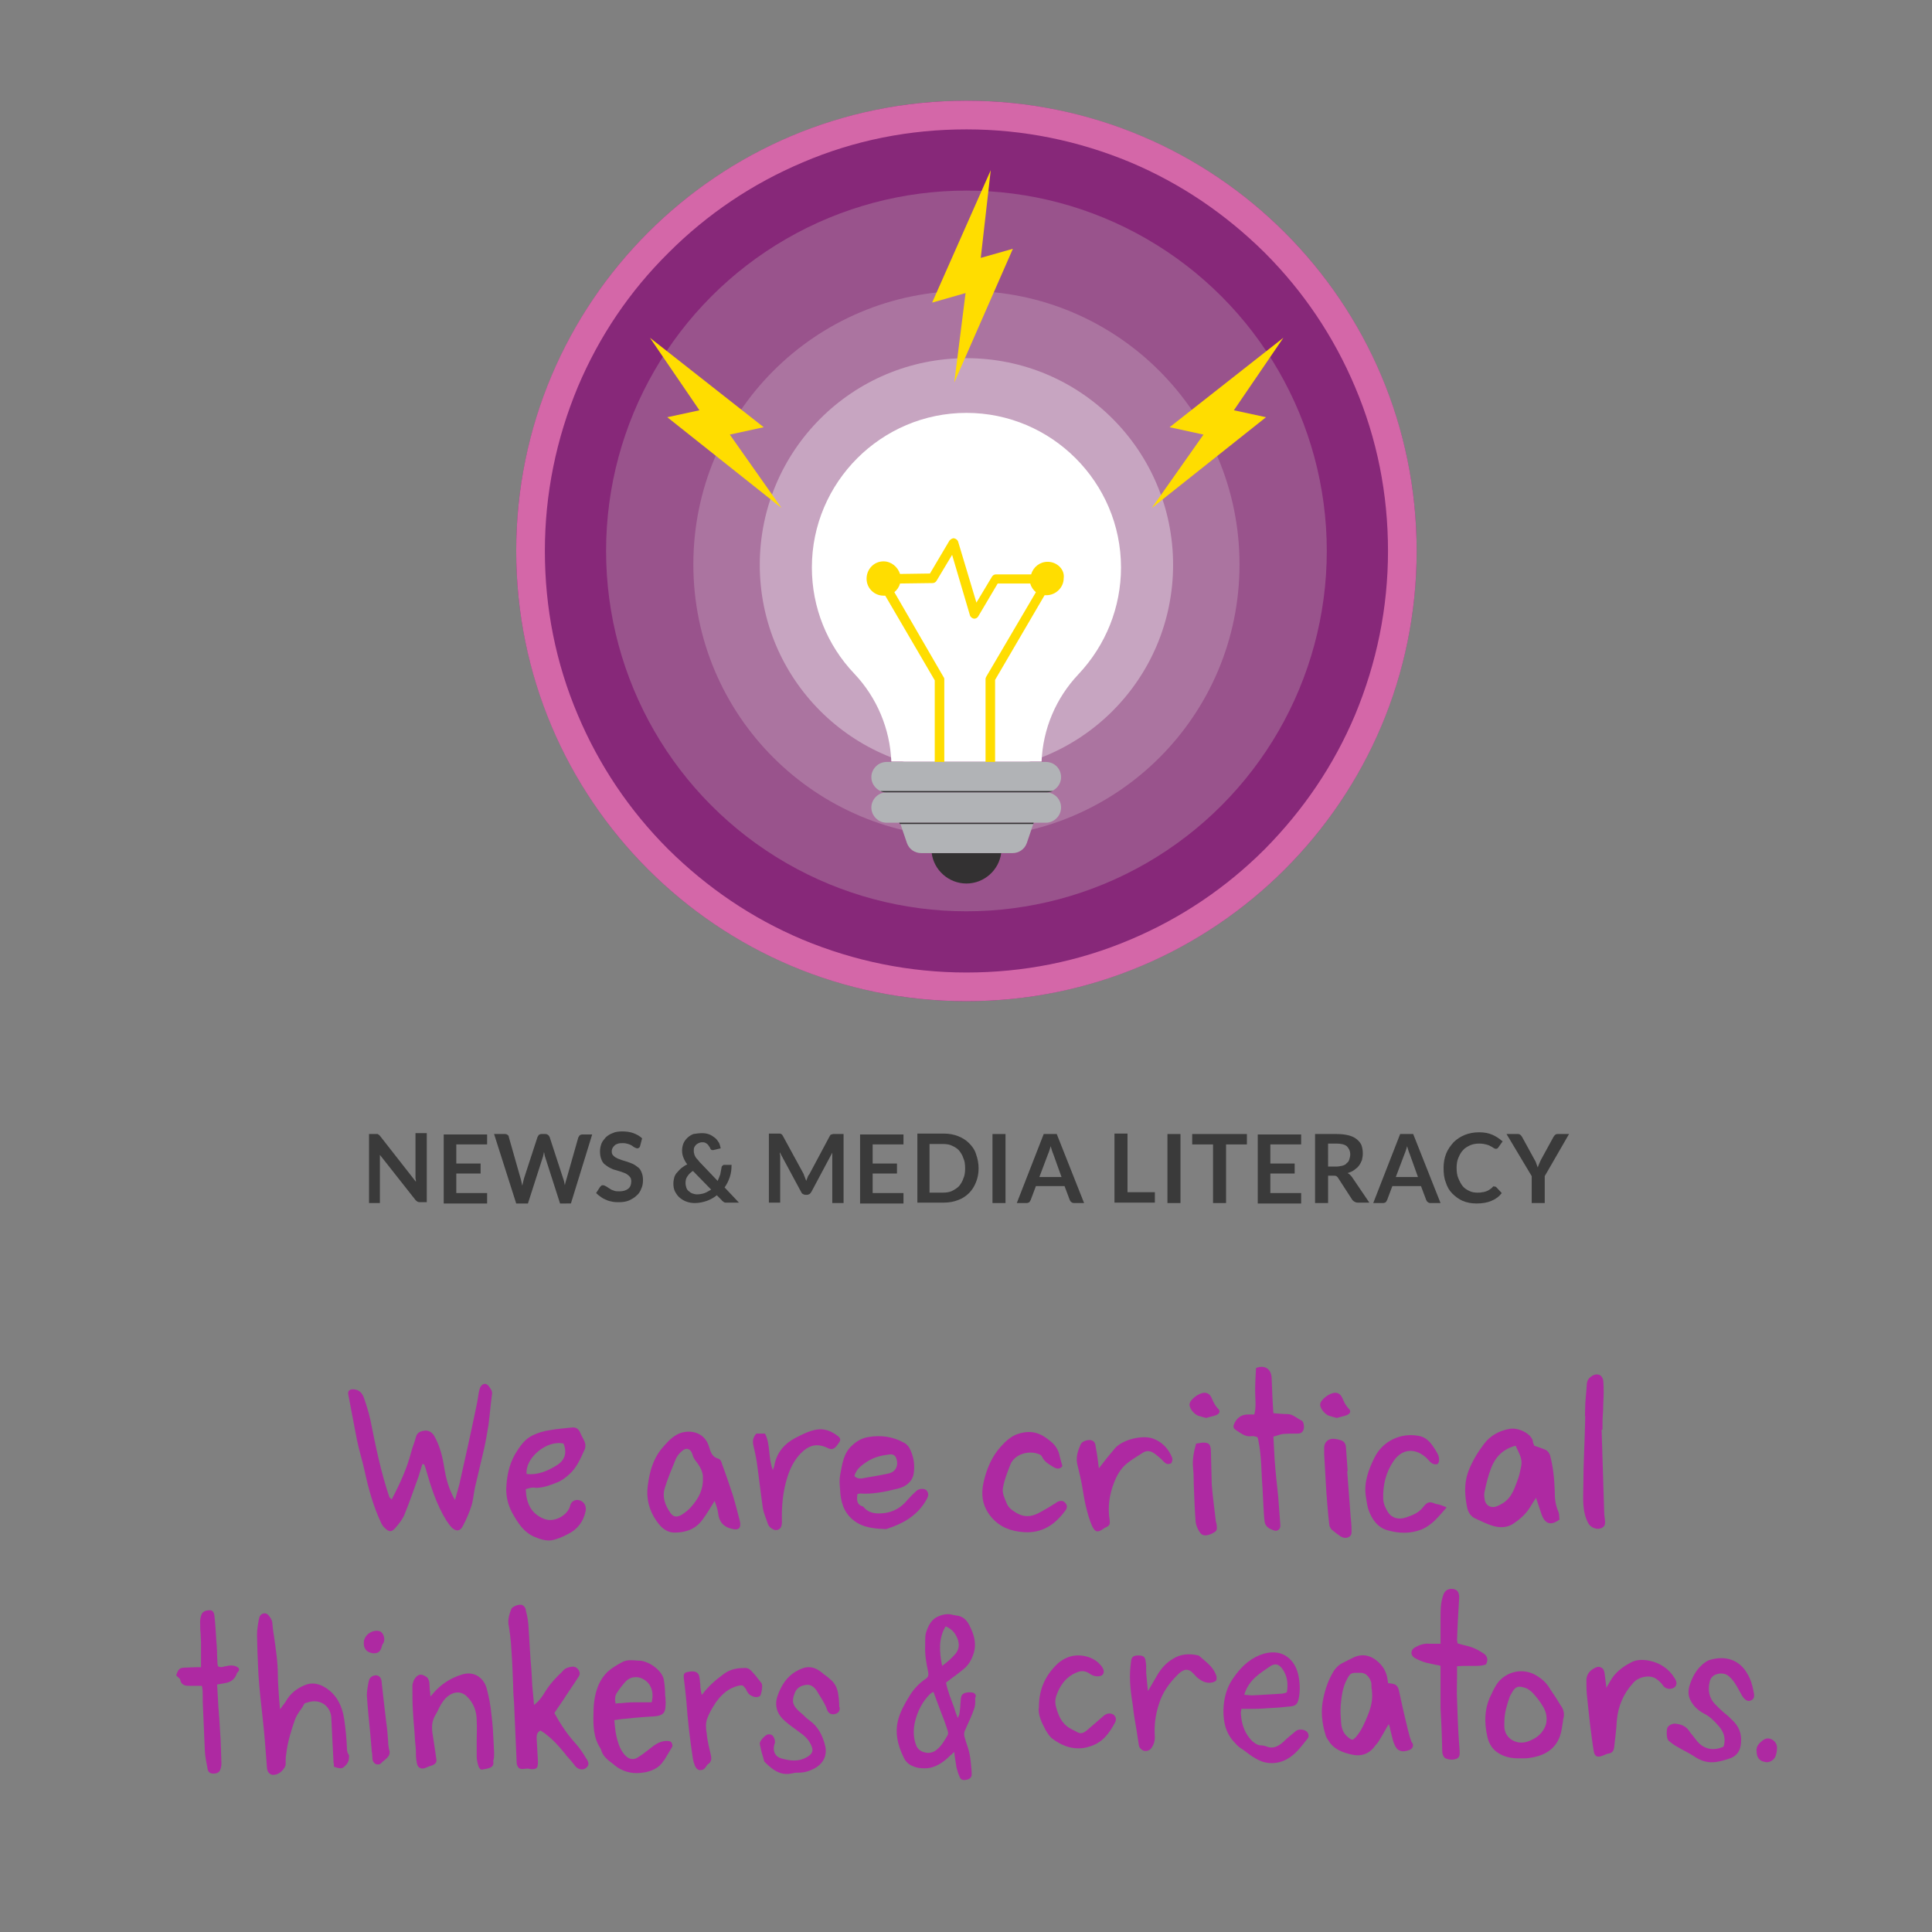 <?xml version="1.0" encoding="utf-8"?>
<!-- Generator: Adobe Illustrator 22.1.0, SVG Export Plug-In . SVG Version: 6.00 Build 0)  -->
<svg version="1.1" xmlns="http://www.w3.org/2000/svg" xmlns:xlink="http://www.w3.org/1999/xlink" x="0px" y="0px"
	 viewBox="0 0 445 445" style="enable-background:new 0 0 445 445;" xml:space="preserve">
<rect x="0" y="0" width="445" height="445" fill="#808080" stroke="none"/>
<style type="text/css">
	.st0{fill:#0094D4;}
	.st1{fill:#314680;}
	.st2{fill:none;}
	.st3{opacity:0.18;fill:#FFFFFF;}
	.st4{opacity:0.49;fill:#FFFFFF;}
	.st5{opacity:0.25;fill:#FFFFFF;}
	.st6{fill:#44AA00;}
	.st7{fill:#368F3C;}
	.st8{fill:#FFDD00;}
	.st9{fill:#FFFFFF;}
	.st10{fill:#333132;}
	.st11{fill:#DBDCDD;}
	.st12{fill:#8D9092;}
	.st13{fill:#00863D;}
	.st14{fill:#3A3A3A;}
	.st15{fill:#872879;}
	.st16{fill:#99538C;}
	.st17{fill:#AB74A0;}
	.st18{fill:#C7A5C1;}
	.st19{fill:#B1B3B6;}
	.st20{fill:#D467A8;}
	.st21{fill:#533393;}
	.st22{fill:#00B08E;}
	.st23{fill:#54B948;}
	.st24{fill:#00BBD8;}
	.st25{fill:#977BF6;}
	.st26{fill:#0076BB;}
	.st27{fill:#5BCBF5;}
	.st28{fill:#1F3B68;}
	.st29{fill:#72BD44;}
	.st30{fill:#00BDF1;}
	.st31{fill:#3B3A3C;}
	.st32{clip-path:url(#SVGID_2_);}
	.st33{fill:#8874B5;}
	.st34{clip-path:url(#SVGID_2_);fill:#B58751;}
	.st35{fill:#7853A2;}
	.st36{clip-path:url(#SVGID_2_);fill:#ED1C24;}
	.st37{clip-path:url(#SVGID_2_);fill:#FFFFFF;}
	.st38{clip-path:url(#SVGID_2_);fill:#231F20;}
	.st39{fill:#1C4D95;}
	.st40{fill:#258491;}
	.st41{fill:#0C6E8F;}
	.st42{fill:#074C6E;}
	.st43{fill:#39B26F;}
	.st44{fill:#4272B7;}
	.st45{fill:#44A948;}
	.st46{fill:#AE29A2;}
	.st47{fill:#683FF2;}
	.st48{fill:#00857D;}
	.st49{fill:#413FE0;}
	.st50{fill:#0177FF;}
	.st51{display:none;}
	.st52{display:inline;fill:#44AA00;}
	.st53{display:inline;fill:#00857D;}
	.st54{display:inline;fill:#413FE0;}
	.st55{display:inline;fill:#AE29A2;}
	.st56{display:inline;fill:#0177FF;}
	.st57{display:inline;fill:#683FF2;}
</style>
<g id="Layer_2">
	<g>
		<circle class="st15" cx="222.6" cy="126.9" r="103.7"/>
		<circle class="st16" cx="222.6" cy="126.9" r="83"/>
		<path class="st17" d="M159.7,130c0,34.8,28.2,62.9,62.9,62.9c34.8,0,62.9-28.2,62.9-62.9S257.4,67,222.6,67
			C187.8,67,159.7,95.2,159.7,130L159.7,130z"/>
		<path class="st18" d="M175,130.1c0,26.3,21.3,47.6,47.6,47.6c26.3,0,47.6-21.3,47.6-47.6s-21.3-47.6-47.6-47.6
			C196.3,82.5,175,103.8,175,130.1L175,130.1z"/>
		<g>
			<path class="st9" d="M239.9,175.5c0.3-7.6,3.3-14.7,8.5-20.2c6.3-6.7,9.8-15.4,9.8-24.6c0-19.6-16-35.6-35.6-35.6
				c-19.6,0-35.6,16-35.6,35.6c0,9.2,3.5,17.9,9.8,24.5c5.2,5.5,8.2,12.7,8.5,20.2H239.9z"/>
			<path class="st10" d="M230.6,196.5c-0.5,3.9-3.9,7-8,7s-7.5-3.1-8-7H230.6z"/>
			<path class="st8" d="M241.3,129.4c-1.8,0-3.3,1.2-3.8,2.9h-8.1c-0.4,0-0.7,0.2-0.9,0.5l-3.6,6l-4.2-14c-0.1-0.4-0.5-0.7-0.9-0.8
				c-0.4-0.1-0.8,0.2-1.1,0.5l-4.5,7.6l-6.9,0.1c-0.5-1.6-2-2.9-3.8-2.9c-2.2,0-3.9,1.8-3.9,4c0,2.2,1.8,3.9,3.9,3.9
				c0.1,0,0.3,0,0.4,0l11.4,19.5v19.4c0,0.6,0.5,1.1,1.1,1.1c0.6,0,1.1-0.5,1.1-1.1v-19.7c0-0.2-0.1-0.4-0.2-0.5L206,136.4
				c0.6-0.5,1.1-1.2,1.3-2l7.5-0.1c0.4,0,0.7-0.2,0.9-0.5l3.6-6l4.1,13.9c0.1,0.4,0.5,0.7,0.9,0.8c0,0,0.1,0,0.1,0
				c0.4,0,0.7-0.2,0.9-0.5l4.5-7.6h7.5c0.2,0.8,0.7,1.5,1.3,2l-11.4,19.4c-0.1,0.2-0.2,0.4-0.2,0.5v19.7c0,0.6,0.5,1.1,1.1,1.1
				c0.6,0,1.1-0.5,1.1-1.1v-19.4l11.4-19.5c0.1,0,0.3,0,0.4,0c2.2,0,4-1.8,4-3.9C245.3,131.2,243.5,129.4,241.3,129.4z"/>
			<path class="st19" d="M238.1,189.5l-1.6,4.7c-0.5,1.4-1.8,2.3-3.3,2.3h-21c-1.5,0-2.8-0.9-3.3-2.3l-1.6-4.7H238.1z"/>
			<path class="st19" d="M244.4,186c0,1.9-1.6,3.5-3.5,3.5h-36.7c-1.9,0-3.5-1.6-3.5-3.5c0-1.9,1.6-3.5,3.5-3.5h36.7
				C242.9,182.5,244.4,184.1,244.4,186z"/>
			<path class="st19" d="M244.4,179c0,1.9-1.6,3.5-3.5,3.5h-36.7c-1.9,0-3.5-1.6-3.5-3.5c0-1.9,1.6-3.5,3.5-3.5h36.7
				C242.9,175.5,244.4,177.1,244.4,179z"/>
			<g>
				<g>
					<polygon class="st8" points="269.4,98.4 295.6,77.8 284.2,94.5 291.6,96.1 265.3,117 277.2,100.1 					"/>
					<polygon class="st8" points="175.9,98.4 149.7,77.8 161.1,94.5 153.7,96.1 180,117 168.1,100.1 					"/>
				</g>
				<polygon class="st8" points="214.7,69.7 228.2,39.2 225.9,59.4 233.3,57.3 219.8,88.1 222.4,67.5 				"/>
			</g>
		</g>
		<path class="st10" d="M242.5,182.2h-39.7c0.3,0.2,0.7,0.3,1.4,0.3l36.8,0C241.6,182.5,242,182.4,242.5,182.2z"/>
		<polygon class="st10" points="238,189.8 207.3,189.8 207.1,189.5 238.1,189.5 		"/>
		<path class="st20" d="M222.6,29.8c13.1,0,25.8,2.6,37.8,7.6c11.6,4.9,21.9,11.9,30.9,20.8c8.9,8.9,15.9,19.3,20.8,30.9
			c5.1,12,7.6,24.7,7.6,37.8s-2.6,25.8-7.6,37.8c-4.9,11.6-11.9,21.9-20.8,30.9c-8.9,8.9-19.3,15.9-30.9,20.8
			c-12,5.1-24.7,7.6-37.8,7.6c-13.1,0-25.8-2.6-37.8-7.6c-11.6-4.9-21.9-11.9-30.9-20.8c-8.9-8.9-15.9-19.3-20.8-30.9
			c-5.1-12-7.6-24.7-7.6-37.8s2.6-25.8,7.6-37.8C138,77.5,145,67.1,154,58.2c8.9-8.9,19.3-15.9,30.9-20.8
			C196.8,32.3,209.5,29.8,222.6,29.8 M222.6,23.2c-57.3,0-103.7,46.4-103.7,103.7s46.4,103.7,103.7,103.7s103.7-46.4,103.7-103.7
			S279.9,23.2,222.6,23.2L222.6,23.2z"/>
	</g>
	<g>
		<path class="st46" d="M224.5,390.1c-0.3-0.3-0.7-0.3-1.4-0.3c-1.3,0.1-1.7,0.5-1.8,1.6c-0.1,0.9-0.1,2.1-0.3,3.2
			c0,0.3-0.2,0.6-0.3,0.9c0,0.1,0,0.1-0.1,0.2c-0.3-0.8-0.6-1.5-0.8-2.3c-0.7-1.9-1.5-3.8-1.9-5.8c0,0,0,0,0,0
			c0.1-0.1,0.1-0.2,0.2-0.2c0.4-0.3,0.9-0.7,1.3-1c0.9-0.6,1.7-1.3,2.6-2c1.1-0.9,1.8-2.1,2.3-3.7c0.7-2.4-0.1-4.5-1-6.3
			c-0.7-1.4-1.7-2.2-3.1-2.3c-0.1,0-0.3-0.1-0.5-0.1l-0.1,0c-1.2-0.4-2.5-0.2-3.9,0.5c-1.4,0.8-2,2.3-2.4,3.5
			c-0.2,0.7-0.2,1.5-0.2,2.2c0,0.3,0,0.6,0,0.9c-0.1,2.1,0.3,4.2,0.7,6.1c0.1,0.7,0,1.1-0.6,1.5c-1.5,1-2.8,2.4-3.7,3.9
			c-1.1,1.8-2.2,3.7-2.7,5.8c-0.6,2.6-0.2,5.3,1.4,8.5c0.5,1,1.2,1.6,2.3,2c0.7,0.3,1.5,0.4,2.5,0.4c0,0,0,0,0,0
			c2.4,0,4.2-1.4,5.4-2.5c0.3-0.3,0.6-0.6,1-0.9l0.3-0.3l0.1,0c0,0.3,0.1,0.6,0.1,0.9c0.1,0.8,0.3,1.7,0.4,2.6
			c0.2,0.7,0.4,1.5,0.8,2.3c0.2,0.5,0.6,0.6,1,0.6c0.3,0,0.5-0.1,0.7-0.1c0.7-0.2,1.1-0.7,1-1.4l0-0.4c-0.1-1.2-0.2-2.5-0.4-3.7
			c-0.2-1.2-0.6-2.3-1-3.5l-0.1-0.4c-0.3-0.8-0.3-1.4,0-2l0.3-0.7c0.6-1.3,1.2-2.6,1.7-4c0.3-0.7,0.4-1.6,0.3-2.7
			C224.9,390.6,224.7,390.3,224.5,390.1z M218.3,399.6c-0.7,1.2-1.5,2.7-2.8,3.6c-0.7,0.5-1.7,0.7-2.6,0.4c-0.9-0.2-1.5-0.8-1.8-1.4
			c-0.7-1.7-0.8-3.5-0.4-5.4c0.6-2.7,1.8-4.9,3.5-6.6c0.2-0.1,0.3-0.3,0.6-0.4c0.1,0,0.1-0.1,0.2-0.1l1.6,4.3
			c0.6,1.5,1.2,3.1,1.7,4.7C218.4,399,218.4,399.4,218.3,399.6z M217.8,374.6c1.5,0.6,2.4,1.7,2.9,3.3c0.3,1.2,0.1,2.1-0.6,3
			c-0.8,0.9-1.7,1.8-3.1,2.8C216.3,380.2,216.2,377.3,217.8,374.6z"/>
		<path class="st46" d="M132.5,401.5c-1.9-2.1-3.4-4.4-4.8-6.9l0.1-0.2c0.2-0.3,0.4-0.6,0.6-0.9l1.1-1.6c1.2-1.9,2.5-3.7,3.7-5.6
			c0.3-0.4,0.5-0.9,0.1-1.6c-0.4-0.6-0.9-0.9-1.6-0.8c-0.8,0.1-1.5,0.3-2.1,1c-0.3,0.4-0.7,0.7-1,1c-1.2,1.2-2.2,2.4-3,3.7
			c-0.7,1.2-1.5,2.3-2.6,3.1c0-0.4-0.1-0.8-0.1-1.2c-0.1-1.1-0.2-2.1-0.3-3.2c-0.1-2-0.2-4-0.4-6c-0.2-2.7-0.3-5.4-0.5-8.1
			c-0.1-1.1-0.3-2.2-0.6-3.3l0-0.2c-0.1-0.4-0.4-0.8-0.8-1c-0.4-0.2-1.1,0-1.4,0.1c-0.5,0.2-1.1,0.5-1.2,1c-0.4,1-0.7,2.1-0.6,3.2
			c0.3,1.7,0.6,3.9,0.7,6.2c0.2,2.7,0.3,5.5,0.4,8.1c0,1.3,0.1,2.6,0.2,3.9c0.2,4.6,0.4,9.1,0.6,13.7c0,0.6,0.2,1,0.5,1.3
			c0.3,0.3,0.8,0.3,1.5,0.2c0.3,0,0.6-0.1,0.8,0c0.4,0.1,0.7,0.1,0.9,0.1c0.3,0,0.6-0.1,0.8-0.2c0.4-0.3,0.4-0.9,0.4-1.6
			c-0.1-2.1-0.2-3.8-0.3-5.4c0-0.7,0.1-1.3,0.9-1.7c0.1,0.1,0.2,0.1,0.3,0.2c0.3,0.2,0.7,0.4,1,0.7c1.7,1.3,3.1,2.9,4.4,4.5l0.2,0.3
			c0.3,0.3,0.5,0.6,0.8,0.9c0.4,0.5,0.9,1,1.3,1.6c0.7,0.8,1.8,1,2.5,0.4c0.9-0.7,0.5-1.5,0-2.2
			C134.3,403.8,133.5,402.6,132.5,401.5z"/>
		<path class="st46" d="M79.9,402.4c-0.1-2.1-0.3-4.2-0.6-6.3c-0.5-3.4-1.9-5.8-4.2-7.3c-1.7-1.1-3.3-1.3-4.8-0.7
			c-2,0.8-3.4,2-4.3,3.5c-0.3,0.6-0.8,1.1-1.2,1.7c-0.1,0.1-0.2,0.3-0.3,0.4c-0.1-0.7-0.1-1.5-0.2-2.2c-0.1-1.9-0.3-3.8-0.3-5.6
			c0-3.1-0.5-6.2-0.9-9.1c-0.2-1.1-0.3-2.1-0.4-3.2c-0.1-0.6-0.6-1.3-1-1.7c-0.3-0.3-0.8-0.4-1.2-0.2c-0.4,0.1-0.7,0.5-0.8,1
			l-0.1,0.4c-0.2,1.1-0.4,2.3-0.4,3.5c0,1.3,0.1,2.6,0.1,3.9c0,0.8,0.1,1.6,0.1,2.4c0.1,3.7,0.5,7.4,0.9,11c0.1,0.9,0.2,1.8,0.3,2.8
			c0.3,2.7,0.5,5.4,0.7,8c0.1,0.9,0.1,1.7,0.2,2.6c0.1,0.8,0.5,1.3,1.2,1.5c0.1,0,0.2,0,0.3,0c0.5,0,1.1-0.2,1.6-0.6
			c0.5-0.4,1.1-1.1,1.2-1.8c0-0.3,0-0.6,0-0.9c0-0.4,0-0.9,0.1-1.3c0.3-2.9,1.2-5.7,2-8c0.3-0.9,0.9-1.8,1.5-2.6
			c0.2-0.3,0.4-0.6,0.6-1c0.1-0.2,0.3-0.4,0.6-0.4c1.9-0.7,3.2-0.2,4,0.3c1,0.7,1.6,1.8,1.7,3c0.1,2,0.2,4.1,0.3,6.1l0.2,3.8
			c0,0.3,0,0.6,0.1,0.9l0,0.6l0.2,0.1c1.6,0.5,1.8,0.4,2.7-0.6c0.6-0.7,0.6-1.4,0.6-2.1C79.9,403.6,79.9,403,79.9,402.4z"/>
		<path class="st46" d="M153.5,401C153.5,401,153.5,401,153.5,401c-1.4,0-2.6,0.8-3.6,1.6l-0.5,0.4c-0.9,0.7-1.8,1.4-2.7,1.9
			c-1.3,0.7-2.3-0.1-2.9-0.8c-1.1-1.3-1.5-2.9-1.8-4.1c-0.2-0.9-0.3-1.7-0.4-2.7c0-0.3-0.1-0.7-0.1-1.1c0.5-0.1,0.9-0.1,1.3-0.2
			c1.1-0.1,2-0.2,3-0.3c0.8-0.1,1.5-0.1,2.3-0.2c1-0.1,2-0.1,2.9-0.2c1.7-0.2,2.3-0.8,2.3-2.6c0-0.1,0-0.2,0-0.3
			c0-0.1,0.1-0.3,0-0.5c0-0.5,0-0.9-0.1-1.4c0-1.2-0.1-2.4-0.3-3.6c-0.3-1.9-3.1-4.2-5.5-4.4l-0.4,0c-1.3-0.1-2.6-0.3-3.8,0.4
			c-1.1,0.6-2.3,1.3-3.3,2.2c-0.8,0.8-1.5,1.8-2,2.9c-0.8,1.9-1.2,4-1.2,6.5c-0.1,3,0,5.8,1.6,8.2c0,0.1,0.1,0.1,0.1,0.2
			c0.4,1.6,1.6,2.5,2.7,3.3c0.2,0.2,0.4,0.3,0.6,0.5c1.4,1.1,3.1,1.7,4.9,1.7c0.7,0,1.4-0.1,2.1-0.2c1.3-0.3,3.1-0.9,4.1-2.6
			l0.2-0.2c0.6-1,1.2-2,1.8-3c0.2-0.3,0-1-0.3-1.2C154.3,401,153.7,401,153.5,401z M142.1,389.9c0.5-0.8,1.2-1.7,2-2.6
			c0.8-0.8,1.6-1,2.3-1c0.1,0,0.2,0,0.3,0c1.1,0.1,2.1,0.7,2.8,1.6c0.8,1.2,1,2.5,0.6,4.2c-0.4,0-0.8,0-1.2,0c-1,0-2,0-3,0
			c-1,0-2,0.1-3,0.2c-0.4,0-0.8,0-1.1,0.1C141.6,391.6,141.6,390.6,142.1,389.9z"/>
		<path class="st46" d="M113.8,404.3c0-0.3,0-0.6,0-0.8c0-0.7-0.1-1.3-0.1-2c-0.1-2.1-0.2-4.3-0.5-6.5c-0.2-2.3-0.6-4.2-1.1-6.1
			c-0.4-1.4-1.2-2.4-2.3-3c-1-0.5-2.2-0.6-3.4-0.2c-2.6,0.8-4.8,2.2-6.6,4.3c-0.2,0.2-0.3,0.4-0.5,0.6l-0.1,0.1
			c0-0.1-0.1-0.2-0.1-0.3c0-0.3,0-0.7-0.1-1c0-0.6-0.1-1.2-0.1-1.8c0-0.2-0.2-1-0.6-1.3c-0.7-0.5-1.3-0.7-1.8-0.5
			c-0.5,0.2-1,0.7-1.3,1.5l0,0.1c-0.1,0.2-0.2,0.5-0.2,0.8l0,1.2c0,1.5,0,3,0.1,4.5c0.1,2.4,0.4,4.8,0.5,7.1
			c0.1,0.9,0.2,1.8,0.2,2.7l0,0.5c0,0.6,0.1,1.2,0.2,1.8c0.1,0.6,0.3,1,0.7,1.2s0.8,0.2,1.3,0c0.2-0.1,0.5-0.2,0.7-0.3
			c0.3-0.1,0.6-0.2,0.9-0.3c0.9-0.4,1-0.9,0.9-1.4c-0.2-1.4-0.4-2.9-0.7-4.8c-0.3-1.7-0.6-3.5,0.4-5.2c0.2-0.4,0.4-0.7,0.6-1.1
			c0.5-1.1,1.1-2.2,1.9-3c1.2-1.2,3.2-2,4.9-0.3c1.4,1.4,2.2,3.2,2.2,5.5c0.1,1.6,0,3.2,0,4.7c0,1.2,0,2.4,0,3.6
			c0,0.7,0.2,1.5,0.4,2.2c0.1,0.3,0.4,0.8,0.8,0.8c0,0,0,0,0,0c0.6-0.1,1.3-0.2,2-0.5c0.4-0.2,0.8-0.6,0.6-1.5
			C113.8,405,113.8,404.7,113.8,404.3z"/>
		<path class="st46" d="M193.3,392.9c0-0.1,0-0.2,0-0.3v0c-0.2-4.2-0.9-5-3.3-6.8c-0.1-0.1-0.2-0.1-0.3-0.2l-0.2-0.2
			c-2.4-2-4.1-1.6-6.2-0.4c-1.9,1.1-3.3,3-4.2,5.6c-0.8,2.3-0.1,4.3,1.8,5.9c1,0.9,2.1,1.6,3,2.3c1.3,0.9,2.2,1.7,2.8,2.9
			c0.8,1.5,0.5,2.3-1,3.1c-1.6,0.9-3.4,0.9-5.8,0.2c-1.3-0.4-1.9-1.5-1.6-3c0-0.1,0.1-0.2,0.1-0.3c0.1-0.2,0.1-0.3,0.1-0.5
			c0-0.5-0.2-1-0.5-1.4c-0.3-0.3-0.8-0.4-1.2-0.3c-0.6,0.2-1.9,1.5-1.8,2.2c0.2,1,0.4,1.9,0.7,2.8c0.1,0.4,0.2,0.7,0.3,1.1l0,0.1
			l0,0c1.4,1.4,3,2.9,5.2,2.9c0.5,0,1-0.1,1.6-0.2c0.3-0.1,0.7-0.1,1.1-0.1c1.3,0,2.5-0.3,3.9-1.1c1.9-1.1,2.7-2.9,2.3-4.9
			c-0.6-2.7-1.8-4.7-3.6-6c-0.6-0.4-1.1-0.9-1.6-1.4c-0.2-0.2-0.5-0.4-0.7-0.6c-1.6-1.4-1.9-2.4-1.2-4.2c0.4-1.2,1.3-1.8,2.5-2
			c1.1-0.2,1.9,0.3,2.6,1.3c0.2,0.3,0.4,0.7,0.6,1c0.7,1.1,1.4,2.2,1.8,3.4c0.3,0.8,0.9,1.2,1.8,1c0.8-0.2,1.2-0.7,1.1-1.6
			C193.3,393.3,193.3,393.1,193.3,392.9z"/>
		<path class="st46" d="M54.3,383.8c-0.8-0.3-1.6-0.2-2.3,0l-0.2,0c-0.6,0.2-1,0.3-1.6,0c0,0,0-0.1,0-0.1c0-0.1-0.1-0.3-0.1-0.4
			c0-0.7-0.1-1.4-0.1-2.1c0-1.2-0.1-2.5-0.2-3.7c-0.1-1.7-0.2-3.5-0.4-5.2l0-0.1c-0.1-0.9-0.5-1.4-1.2-1.3c-0.4,0-1.5,0.1-1.8,1
			c-0.2,0.5-0.3,1.1-0.3,1.7c0,0.8,0,1.7,0.1,2.5c0,0.7,0.1,1.5,0.1,2.2c0,1.3,0,2.7,0,4c0,0.5,0,1.1,0,1.7l-1,0
			c-0.9,0-1.7,0.1-2.6,0.1c-1.3,0-1.6,0.3-2.1,1.7l0,0.1l0.1,0.1c0.1,0.1,0.2,0.2,0.3,0.3c0.2,0.2,0.5,0.4,0.5,0.6
			c0.3,1.4,1.4,1.4,2.2,1.4l0.2,0c0.6,0,1.3,0,1.9,0l0.7,0c0.2,0.8,0.2,1.7,0.2,2.5c0,0.4,0,0.8,0,1.2c0.1,1.6,0.1,3.1,0.2,4.7
			c0.1,2.3,0.2,4.6,0.3,6.9c0.1,1.1,0.3,2.2,0.5,3.2l0.1,0.6c0.1,0.7,0.6,1.1,1.2,1.1c0.1,0,0.2,0,0.2,0c0.5,0,1.2-0.1,1.5-0.8
			c0.2-0.5,0.3-1,0.3-1.5c-0.1-2.3-0.1-4.7-0.3-7.3c-0.1-1.1-0.1-2.1-0.2-3.2c-0.1-0.8-0.1-1.7-0.2-2.5c-0.1-1.2-0.1-2.5-0.2-3.7
			l-0.1-1.5c0.2,0,0.4-0.1,0.6-0.1c0.6-0.1,1.1-0.2,1.6-0.3c1.2-0.3,2-1,2.4-2.3C55.4,384.6,55.1,384.1,54.3,383.8z"/>
		<path class="st46" d="M175.4,387.7c-0.9-1.2-1.7-2.2-2.5-3c-0.4-0.4-1-0.6-1.5-0.5c-1.4,0-3.1,0.2-4.6,1.3c-2.2,1.6-3.7,3-4.9,4.6
			c-0.1,0.1-0.2,0.2-0.3,0.3c0-0.1,0-0.1,0-0.2c-0.1-0.4-0.2-0.7-0.2-1.1c-0.1-0.4-0.1-0.8-0.1-1.2c-0.1-0.5-0.1-1.1-0.2-1.6
			c-0.2-1.2-1-1.4-2.1-1.3c-1.3,0.2-1.6,0.3-1.5,1.5c0.1,0.8,0.2,1.7,0.3,2.5c0.1,0.9,0.2,1.9,0.3,2.9c0.3,4.3,0.8,8.7,1.5,13.2
			c0.1,0.6,0.3,1.2,0.5,1.7c0.2,0.4,0.5,0.8,1,0.9c0.1,0,0.2,0,0.3,0c0.4,0,0.8-0.2,1-0.5c0.1-0.1,0.2-0.3,0.3-0.4
			c0.1-0.2,0.2-0.3,0.3-0.4c1-0.6,0.9-1.5,0.7-2.3c-0.3-1.2-0.7-2.9-0.9-4.5l0-0.2c-0.2-1.1-0.3-2.3,0-3.3c0.4-1.2,1.1-2.5,2.1-4
			c1.5-2.1,3.1-3.3,5.1-3.8c1-0.2,1.1-0.2,1.7,0.6c0.1,0.1,0.2,0.2,0.2,0.4c0.2,0.3,0.3,0.5,0.5,0.8c0.4,0.4,1,0.7,1.6,0.8
			c0.5,0,0.9-0.1,1.1-0.3C175.3,390.3,175.8,388.3,175.4,387.7z"/>
		<path class="st46" d="M89.4,401.1c-0.1-1.4-0.2-2.8-0.4-4.1c-0.2-2-0.5-4-0.7-6c-0.1-1.2-0.3-2.4-0.4-3.7
			c-0.1-0.8-0.5-1.3-1.1-1.4c-0.7-0.1-1.6,0.3-1.8,1.1l-0.1,0.4c-0.2,1-0.4,2.1-0.4,3.1c0.2,3,0.5,6,0.8,9c0.1,1.2,0.2,2.4,0.3,3.5
			c0,0.3,0,0.5,0.1,0.8c0,0.5,0.1,1,0.1,1.5c0.1,0.5,0.5,1,1,1.1c0.1,0,0.2,0,0.3,0c0.3,0,0.6-0.1,0.8-0.4c0.2-0.2,0.4-0.4,0.7-0.6
			c0.7-0.6,1.5-1.3,1-2.5C89.5,402.4,89.4,401.8,89.4,401.1z"/>
		<path class="st46" d="M86.2,380.8c1,0,1.5-0.5,1.8-1.8c0-0.1,0.1-0.2,0.2-0.4c0.1-0.1,0.2-0.3,0.2-0.4c0.2-0.5,0.1-1.1-0.1-1.6
			c-0.2-0.5-0.6-0.8-0.9-0.9c-0.8-0.2-1.7,0-2.4,0.5c-0.7,0.5-1.2,1.3-1.2,2.1c-0.1,1.3,0.6,2.2,1.7,2.4
			C85.7,380.8,85.9,380.8,86.2,380.8z"/>
		<path class="st46" d="M325,400.9c-0.1-0.3-0.2-0.6-0.3-0.9l-0.5-1.9c-0.7-2.9-1.4-5.9-2-8.8c-0.2-0.9-0.7-1.4-1.6-1.5
			c-0.2,0-0.4-0.1-0.7-0.1c-0.1,0-0.1,0-0.2,0l0-0.2c0-0.2-0.1-0.4-0.1-0.6c-0.2-1.7-1-3.2-2.5-4.4c-1.6-1.3-3.4-1.6-5.2-0.8
			c-0.8,0.4-1.6,0.8-2.4,1.2l-0.4,0.2c-0.9,0.5-1.6,1.2-2.2,2.3c-0.9,1.6-1.6,3.4-2.1,5.8c-0.6,2.7-0.4,5.6,0.6,8.7
			c0.2,0.5,0.5,0.9,0.8,1.3l0.1,0.2c1.3,1.7,3.2,2.3,4.9,2.7c0.5,0.1,1,0.2,1.5,0.2c1.6,0,2.9-0.7,3.9-2c0.1-0.2,0.2-0.3,0.4-0.5
			c0.2-0.2,0.4-0.5,0.6-0.8c0.6-1,1.2-2,1.8-3.1l0.5-0.8c0,0,0,0.1,0,0.1c0.1,0.4,0.3,0.7,0.3,1.1c0.1,0.4,0.2,0.8,0.3,1.2
			c0.2,0.7,0.3,1.4,0.6,2.1c0.3,0.8,0.7,1.4,1.3,1.6c0.6,0.3,1.3,0.2,2.2-0.1c0.7-0.3,1-0.8,0.8-1.5
			C325.2,401.4,325.1,401.2,325,400.9z M316,389.6c0.2,1.7-0.1,3.4-1,5.6c-0.7,1.7-1.4,3.4-2.7,4.9c-0.7,0.7-0.8,0.8-1.6,0.2
			c-1.1-0.8-1.7-1.9-1.8-3.5c-0.1-1.3-0.2-2.6-0.1-3.9c0.2-2.4,0.5-4.4,1.5-6.2c0.6-1.2,1-1.4,2-1.4c0.3,0,0.7,0,1.1,0l0.1,0
			c1.5,0.1,2.1,1.5,2.3,2.1c0.1,0.4,0.1,0.9,0.1,1.5C316,389.1,316,389.3,316,389.6L316,389.6z"/>
		<path class="st46" d="M300,398.4c-0.6-0.1-1.1,0-1.5,0.3c-1,0.8-2.1,1.7-3,2.6c-1.3,1.1-2.4,1.5-3.7,1c-0.5-0.2-1-0.3-1.6-0.3
			c-0.7-0.1-1.2-0.5-1.8-1c-1.6-1.6-2.4-3.6-2.6-6.3c0-0.2,0-0.5,0.1-0.8c0-0.1,0-0.2,0-0.3l0.4,0c0.3,0,0.6,0,0.9,0l1.4,0
			c1.4,0,2.9-0.1,4.3-0.2c0.6,0,1.2-0.1,1.7-0.1c0.7-0.1,1.3-0.1,2-0.2c1.8-0.1,2.3-0.4,2.6-2.2c0.3-1.8,0.2-3.5-0.2-5.3
			c-0.5-2-1.5-3.4-3-4.3c-1.4-0.8-3.1-0.9-4.9-0.4c-2.7,0.8-5,2.6-7.1,5.7c-1.4,2-2.1,4.4-2.2,7.1c-0.1,3.4,0.8,5.9,2.7,7.8
			c0.5,0.6,1.1,1.1,1.8,1.5c0.3,0.2,0.5,0.4,0.8,0.6c0.9,0.7,1.8,1.3,2.8,1.8c1,0.5,2,0.7,3,0.7c1.2,0,2.4-0.3,3.5-0.9
			c2-1.1,3.2-2.8,4.5-4.4l0.3-0.4c0.1-0.1,0.2-0.3,0.2-0.4c0-0.3,0-0.5-0.1-0.7C301.1,398.8,300.6,398.5,300,398.4z M295.3,384.3
			c1.1,1.5,1.5,3.3,1.1,5.5c-0.1,0-0.2,0-0.2,0.1c-0.3,0.1-0.6,0.1-0.9,0.2c-2.1,0.1-4.5,0.3-7,0.4c-0.4,0-0.8-0.1-1.3-0.1
			c-0.1,0-0.2,0-0.4-0.1c0.5-1.6,1.4-3,2.8-4.2c0.9-0.8,2-1.5,3.3-2.4C293.8,383.1,294.5,383.3,295.3,384.3z"/>
		<path class="st46" d="M342.3,383.3L342.3,383.3c0.5-1,0.3-1.8-0.5-2.4c-0.9-0.6-1.8-1.1-2.6-1.4c-0.8-0.3-1.7-0.5-2.5-0.7
			c-0.3-0.1-0.7-0.2-1-0.3c0-0.1,0-0.1,0-0.2c0-0.2-0.1-0.4-0.1-0.5c0.1-3.2,0.3-6.6,0.5-9.9c0-0.7-0.2-1.3-0.6-1.6
			c-0.4-0.3-1-0.4-1.6-0.3c-1,0.2-1.4,1-1.6,1.8c-0.5,1.6-0.5,3.2-0.5,4.8c0,0.4,0,0.8,0,1.2c0,1.1,0,2.3,0,3.4l0,1.4
			c-0.3,0-0.5,0-0.7,0c-0.6,0-1.3,0-1.9,0c-1.1-0.1-2.1,0.2-3.2,0.8c-0.6,0.3-0.9,0.8-0.9,1.3c0,0.5,0.3,0.9,0.8,1.2
			c0.7,0.4,1.6,0.8,2.7,1.1c0.8,0.2,1.5,0.3,2.3,0.5c0.3,0,0.6,0.1,0.9,0.2v1.9c0,1.8,0,3.6,0,5.3c0,1,0,1.8,0,2.6
			c0,0.6,0.1,1.3,0.1,1.9c0,0.7,0.1,1.3,0.1,2c0,0.8,0.1,1.7,0.1,2.5c0,1.2,0.1,2.4,0.1,3.6c0,0.4,0.2,0.9,0.4,1.2
			c0.3,0.4,1.1,0.6,1.8,0.6c0.4,0,0.8-0.1,1.1-0.2c0.8-0.4,0.7-1.1,0.7-1.6c0-0.1,0-0.2,0-0.2l-0.2-2.8c-0.2-3-0.3-6-0.4-9.1
			c-0.1-1.8,0-3.5,0-5.3c0-0.8,0-1.5,0-2.3c0.9-0.1,1.9-0.1,2.8-0.1c1.3,0,2.6,0.1,3.8-0.3L342.3,383.3z"/>
		<path class="st46" d="M358.6,391.4c-0.6-1-1.3-1.9-1.9-2.9c-0.8-1.2-1.9-2.1-3.4-2.9c-3.4-1.6-7-0.1-8.6,2.4
			c-0.6,0.9-1,1.9-1.6,3.1c-1.1,2.6-1.3,5.5-0.5,9c0.4,1.7,1.3,3,2.7,3.8c1.2,0.7,2.6,1.1,4.4,1.1c0.3,0,0.5,0,0.8,0h0
			c0.2,0,0.3,0,0.5,0c0.4,0,0.8,0,1.3-0.1c3.7-0.5,6-2.2,7-5c0.4-1.1,0.5-2.3,0.7-3.4c0-0.4,0.1-0.7,0.2-1.1
			c0.1-0.9-0.1-1.8-0.8-2.7L358.6,391.4z M347.7,390.9c0.2-0.5,0.5-0.9,0.7-1.3c0.5-0.8,1-1.1,1.6-1.1c0.4,0,0.8,0.1,1.4,0.3
			c0.6,0.2,1.2,0.7,1.7,1.2c0.9,1,1.6,1.9,2.2,2.9c0.9,1.4,1.1,2.8,0.8,4.2c-0.4,1.4-1.4,2.7-3,3.5c-1.3,0.7-2.4,0.9-3.5,0.7
			c-1.8-0.4-3-1.7-3.1-3.5c0-0.3,0-0.6,0-0.8l0-0.3C346.5,394.5,347.1,392.7,347.7,390.9z"/>
		<path class="st46" d="M402.4,385.4c-1.8-3.1-5-4.2-8.8-3c-0.5,0.2-1,0.6-1.4,0.9l-0.2,0.2c-1.5,1.3-2.3,3.1-2.8,4.6
			c-0.3,0.9-0.5,2.2,0.1,3.4c0.7,1.4,1.7,2.4,3.2,3.2c1.2,0.6,2.2,1.5,3.4,2.9c1.3,1.5,1.6,3,1.1,4.7c-2.4,1.1-4.7,0.6-6.3-1.5
			c-0.2-0.3-0.5-0.6-0.7-0.9c-0.3-0.4-0.7-0.8-1-1.3c-0.7-1-1.8-1.5-3.3-1.6c-0.5,0-1.1,0.3-1.4,0.6c-0.4,0.3-0.4,1.2-0.4,1.6
			c0,0.7,0.1,1.5,0.5,1.8c0.5,0.4,1,0.8,1.5,1.1c0.5,0.3,1.1,0.6,1.6,0.9c0.9,0.5,1.9,1,2.8,1.6c1.2,0.8,2.3,1.2,3.6,1.3
			c0.1,0,0.3,0,0.4,0c1.4,0,2.6-0.4,3.9-0.8c1.7-0.5,2.7-1.7,2.8-3.7c0.2-2.1-0.5-3.8-2-5.2c-0.6-0.6-1.2-1.2-1.9-1.7
			c-0.7-0.6-1.3-1.2-2-1.9c-1.4-1.4-1.8-3.2-1.3-5.3c0.2-0.8,0.8-1.5,1.7-1.7c0.9-0.3,2-0.1,2.6,0.4c1.1,0.9,1.8,2.1,2.5,3.4
			c0.2,0.4,0.4,0.7,0.6,1.1c0.8,1.3,1.5,1.4,2,1.2c1-0.3,0.9-1.3,0.7-2.1C403.6,387.9,403.1,386.5,402.4,385.4z"/>
		<path class="st46" d="M385.6,388.7c0.7-0.5,0.7-1.3,0.1-2.2c-1.3-2.1-3.3-3.5-5.9-4c-1.5-0.3-2.9-0.2-3.9,0.3
			c-2.4,1.2-4,2.6-5,4.4c-0.2,0.4-0.5,0.8-0.7,1.2c-0.1,0.1-0.2,0.3-0.2,0.4l-0.1-0.9c-0.1-0.8-0.2-1.6-0.3-2.4
			c-0.1-0.7-0.3-1.2-0.8-1.4c-0.3-0.2-0.8-0.3-1.5,0.1c-1.2,0.6-1.8,1.5-1.9,2.6c0,1.2,0,2.3,0.1,3.5c0.2,2.2,0.5,4.6,0.8,7.4
			c0.3,2.2,0.5,4,0.8,5.7c0.1,0.6,0.3,0.9,0.6,1.1c0.2,0.1,0.3,0.1,0.6,0.1c0.2,0,0.5-0.1,0.8-0.2c0.2-0.1,0.3-0.1,0.5-0.2
			c0.3-0.1,0.6-0.3,0.9-0.3c0.8-0.1,1.2-0.6,1.3-1.5c0.2-1.9,0.5-4,0.6-6.1c0.3-3.3,1.5-6.2,3.8-8.7c1.1-1.3,3.7-2,5.3-0.9
			c0.7,0.5,1.2,1,1.6,1.6c0.3,0.4,0.7,0.6,1.3,0.7C384.9,389,385.3,388.9,385.6,388.7z"/>
		<path class="st46" d="M276.9,382c-0.2-0.2-0.5-0.4-0.7-0.6c-0.1-0.1-0.2-0.1-0.2-0.1c-2.1-0.5-4.1-0.3-5.7,0.7
			c-1.6,0.9-2.9,2.3-3.9,4.1c-0.5,0.8-0.9,1.6-1.4,2.4c-0.2,0.3-0.4,0.7-0.6,1l0,0l-0.1-1c-0.1-1.1-0.2-2.1-0.3-3.2
			c0-0.4,0-0.7,0-1.1c0-0.4,0-0.9-0.1-1.4c-0.1-1.1-0.5-1.5-1.6-1.5c-1.1,0-1.7,0.2-1.8,1.5c-0.2,1.5-0.3,3.1-0.2,4.7
			c0.1,1.7,0.3,3.4,0.6,5.1l0.1,0.9c0.2,1.7,0.5,3.4,0.8,5.1c0.2,1.1,0.3,2.2,0.5,3.3c0.1,0.7,0.6,1.2,1.3,1.4c0.1,0,0.2,0,0.4,0
			c0.4,0,0.9-0.2,1.3-0.8c0.5-0.8,0.7-1.5,0.7-2.4c-0.2-2.6,0.1-5.1,1-7.8c0.8-2.5,2.3-4.7,4.6-6.9c0.6-0.5,1.1-0.8,1.7-0.8
			c0.5,0,1.1,0.3,1.6,0.9c0.4,0.4,0.7,0.8,1,1c1.1,0.9,2.2,1.3,3.4,1c0.3-0.1,0.6-0.2,0.8-0.4c0.2-0.3,0.1-0.6,0.1-1
			C279.6,384.2,278.2,383.1,276.9,382z"/>
		<path class="st46" d="M255.2,394.7c-0.4,0.1-0.8,0.3-1.1,0.6c-1.3,1.1-2.5,2.2-3.7,3.2c-0.9,0.8-1.6,0.9-2.4,0.4
			c-0.3-0.2-0.6-0.3-0.8-0.4c-0.3-0.2-0.6-0.3-0.9-0.5c-1.8-1.1-2.5-2.9-3-4.6c-0.3-1-0.3-1.9,0-2.8c0.8-2.3,2-3.9,3.7-4.9
			c1.8-1,2.8-1.1,4.3,0c0.8,0.5,2.2,0.6,2.7,0c0.3-0.4,0.5-1.2-0.7-2.4c-1.1-1.2-2.8-1.9-4.6-2c-1.9-0.1-3.6,0.6-5,1.8
			c-3,2.8-4.4,6.1-4.4,10c-0.3,1.8,0.6,3.6,1.5,5.3c0.5,0.9,1,1.6,1.5,2c2.1,1.6,4.1,2.3,6.1,2.3c0.8,0,1.6-0.1,2.5-0.4
			c3.1-0.9,4.6-3.1,5.9-5.5c0.3-0.5,0.3-1.1,0-1.5C256.5,394.8,255.9,394.6,255.2,394.7z"/>
		<path class="st46" d="M408.2,400.7c-0.7-0.4-1.4-0.4-2.1,0.1c-0.8,0.6-1.7,1.4-1.5,2.6c0,1.3,0.6,2.2,1.8,2.4
			c0.2,0,0.3,0.1,0.5,0.1c0.9,0,1.8-0.6,2.1-1.5c0.2-0.6,0.3-1.2,0.3-1.9C409.3,401.8,408.9,401.1,408.2,400.7z"/>
	</g>
	<g>
		<path class="st46" d="M90.2,345.4c1.9-3.6,3.5-7.1,4.5-10.9c0.3-1.2,0.8-2.3,1.1-3.5c0.3-1.2,1.3-1.4,2.2-1.5c0.8,0,1.5,0.4,2,1.2
			c1.3,2.3,1.9,4.7,2.3,7.2c0.4,2.5,1,5,2.5,7.6c0.2-0.8,0.4-1.3,0.5-1.8c0.2-0.6,0.3-1.2,0.5-1.8c1.3-5.8,2.6-11.6,3.8-17.4
			c0.3-1.3,0.5-2.6,0.7-3.9c0.1-0.4,0.2-0.9,0.4-1.2c0.5-0.8,1.3-0.9,1.9-0.1c0.4,0.6,0.9,1.1,0.7,2c-0.3,2.3-0.5,4.7-0.8,7
			c-0.3,1.8-0.6,3.6-1,5.4c-0.7,3-1.4,6-2.1,8.9c-0.3,1.4-0.4,2.9-0.8,4.2c-0.5,1.6-1.2,3.2-2,4.7c-0.6,1.2-1.5,1.3-2.5,0.4
			c-0.5-0.5-0.9-1.1-1.3-1.7c-2.3-3.7-3.6-7.9-4.8-12.1c-0.1-0.3-0.2-0.5-0.3-0.8c0,0-0.1,0-0.4-0.1c-0.3,0.9-0.6,1.9-0.9,2.9
			c-1.1,3-2.1,6-3.3,8.9c-0.5,1.1-1.3,2.1-2.1,3c-0.8,0.9-1.4,0.9-2.3,0c-0.4-0.3-0.7-0.8-0.9-1.2c-1.8-3.8-2.9-7.8-3.8-11.9
			c-0.5-2.4-1.3-4.8-1.8-7.3c-0.7-3.5-1.3-7-2-10.5c-0.1-0.7,0.3-1.1,1.1-1.1c1.3,0,2.1,0.8,2.5,1.9c0.6,1.7,1.1,3.4,1.5,5.1
			c1.2,6,2.4,12,4.4,17.9C89.9,345,90,345.1,90.2,345.4z"/>
		<path class="st46" d="M121.1,343c0.1,3.2,1.2,5.6,4.1,6.8c0.1,0,0.2,0.1,0.3,0.1c2.1,0.8,5.2-0.8,5.8-3c0.2-1,1-1.5,1.9-1.4
			c1.2,0.2,1.9,1.2,1.7,2.5c-0.5,2.4-1.8,4.2-4,5.3c-1.3,0.7-2.7,1.3-4,1.5c-1.1,0.1-2.4-0.2-3.5-0.7c-2.7-1-4.2-3.4-5.5-5.8
			c-0.9-1.7-1.3-3.5-1.3-5.3c0.1-2.8,0.6-5.5,2-8c1.1-1.8,2.2-3.5,4.1-4.4c1.2-0.6,2.6-1,4-1.2c1.6-0.3,3.3-0.4,5-0.6
			c0.8-0.1,1.5,0.2,1.9,1.1c0.3,0.8,0.8,1.5,1.1,2.3c0.2,0.5,0.2,1.3-0.1,1.8c-0.9,2-1.8,4.1-3.5,5.6c-0.9,0.8-1.8,1.5-2.9,1.9
			c-1.5,0.6-3.1,1.2-4.8,1.2C122.6,342.5,121.8,342.8,121.1,343z M121.3,339.5c2.6,0.3,4.9-0.7,7.1-2.1c1.8-1.2,2.2-2.9,1.4-4.9
			C126,331.6,120.9,335.8,121.3,339.5z"/>
		<path class="st46" d="M164.6,345.7c-1,1.6-1.8,3-2.7,4.2c-1.6,2.3-3.9,3.1-6.5,3.1c-1.9,0-3.2-1.2-4.2-2.7c-1.7-2.4-2.4-5.2-2-8.1
			c0.4-3,1.1-5.9,3.1-8.4c1-1.2,2.1-2.5,3.5-3.3c2.4-1.4,6.4-1,7.5,2.7c0.4,1.3,0.7,2.4,2.2,2.8c0.4,0.1,0.7,0.7,0.8,1.2
			c0.9,2.4,1.7,4.8,2.5,7.2c0.6,2,1.1,4,1.6,5.9c0.4,1.7-0.3,2.3-2,1.8c-1.9-0.5-2.8-1.7-3-3.6C165.3,347.7,165,346.8,164.6,345.7z
			 M161.9,340.5c0.1-1.2-0.5-2.5-1.5-3.8c-0.4-0.5-0.8-1.1-0.9-1.7c-0.4-1.3-1.4-1.7-2.4-0.8c-0.6,0.5-1.2,1.2-1.5,2
			c-0.9,2.2-1.8,4.3-2.5,6.6c-0.6,2,0.1,3.9,1.2,5.5c0.7,1.1,1.5,1.3,2.7,0.6c1-0.6,1.9-1.4,2.6-2.3
			C160.9,345,162,343.1,161.9,340.5z"/>
		<path class="st46" d="M197.5,344.1c-0.2,1.4-0.2,2.5,1.3,2.9c0.1,0,0.1,0.1,0.1,0.1c1.3,1.6,3.1,1.6,4.9,1.4
			c2.1-0.3,3.8-1.3,5.2-3c0.7-0.8,1.4-1.5,2.2-2.2c0.7-0.5,1.9-0.5,2.3,0.1c0.5,0.7,0.3,1.3-0.1,2c-2,3.6-5.3,5.5-9,6.7
			c-0.1,0-0.2,0.1-0.3,0.1c-2.7-0.1-5.4-0.3-7.6-2.1c-2.2-1.8-2.9-4.3-3-7c-0.1-1.1-0.2-2.2,0-3.3c0.5-2.5,0.7-5.1,2.9-7
			c1.1-1,2.3-1.6,3.6-1.8c2.9-0.5,5.7-0.1,8.2,1.3c0.5,0.2,0.9,0.7,1.2,1.1c1.1,2,1.4,4.2,1,6.3c-0.4,1.7-1.9,2.8-3.7,3.2
			c-2.8,0.7-5.7,1.3-8.6,1.1C198,344,197.8,344.1,197.5,344.1z M196.8,340c0.7,0.7,1.6,0.6,2.4,0.4c1.8-0.3,3.6-0.6,5.4-1
			c1.6-0.3,2.4-1.7,1.9-3.3c-0.2-0.8-0.7-1.2-1.6-1.1c-1.8,0.2-3.5,0.6-5.1,1.6C198.6,337.4,197.2,338.3,196.8,340z"/>
		<path class="st46" d="M174.2,330.2c0.7,0,1.3,0,2,0c1.3,2.5,0.7,5.5,1.8,8.4c0.2-0.6,0.4-0.9,0.4-1.3c0.6-2.8,2.3-4.8,4.8-6.1
			c1.8-0.9,3.6-1.9,5.7-2c1.5,0,2.8,0.6,4,1.5c0.8,0.6,0.8,1,0.2,1.8c-0.8,1.2-1.4,1.5-2.3,1.1c-2.6-1.3-4.5-0.8-6.5,1.3
			c-1.4,1.5-2.3,3.3-2.9,5.2c-1.1,3.4-1.4,6.9-1.3,10.4c0,1.1-0.3,1.7-1.1,1.9c-0.6,0.2-1.8-0.5-2.1-1.3c-0.4-1.3-1-2.5-1.2-3.8
			c-0.5-3.5-0.9-7.1-1.4-10.6c-0.2-1.3-0.5-2.6-0.8-3.9C173.3,331.8,173.5,331,174.2,330.2z"/>
		<path class="st46" d="M353.4,333c0.9,0.3,1.8,0.6,2.7,1c0.4,0.2,0.7,0.7,0.9,1.1c0.7,2.6,1,5.3,1.1,8.1c0,1.7,0.1,3.3,0.8,4.9
			c0.3,0.6,0.2,1.3,0.3,1.9c-2,1.5-3.3,1-4.1-1.1c-0.1-0.2-0.1-0.4-0.2-0.6c-0.3-1-0.7-2-1.1-3.3c-0.6,0.9-1,1.5-1.4,2.2
			c-1,1.6-2.4,2.8-3.9,3.8c-1.4,0.9-3,0.9-4.5,0.5c-1.4-0.4-2.8-1.1-4.1-1.7c-1.2-0.5-1.8-1.6-2-2.7c-0.5-2.6-0.7-5.2,0.2-7.9
			c0.9-2.5,2.2-4.6,3.7-6.6c1.5-2,3.6-3.1,6-3.5c1.7-0.3,4.8,0.9,5.3,2.9C353,332.1,353.2,332.5,353.4,333z M349.1,333
			c-2.8,0.7-4.6,2.5-5.6,5c-0.7,1.8-1.2,3.8-1.6,5.8c-0.1,0.6,0,1.2,0.1,1.8c0.3,1.2,1.4,1.8,2.6,1.4c0.6-0.2,1.1-0.5,1.6-0.8
			c2.1-1.3,2.7-3.6,3.5-5.7c0.3-0.9,0.5-1.9,0.7-2.9C350.7,335.9,349.8,334.6,349.1,333z"/>
		<path class="st46" d="M244.7,337.7c-0.6,0.7-1.1,0.7-1.9,0.3c-1.1-0.7-2.2-1.2-2.8-2.5c-0.1-0.3-0.5-0.5-0.8-0.6
			c-2.4-0.9-5.6,0.1-6.5,2.5c-0.7,1.8-1.4,3.5-1.7,5.4c-0.2,1.1,0.4,2.3,0.8,3.3c0.4,1.1,1.2,1.7,2.2,2.3c2.1,1.3,3.9,0.9,5.8-0.2
			c1.1-0.6,2.1-1.2,3.2-1.9c0.2-0.1,0.4-0.3,0.6-0.4c0.7-0.3,1.3-0.3,1.8,0.3c0.5,0.6,0.4,1.2,0,1.7c-2.4,3.3-5.4,5.3-9.6,5
			c-2.9-0.2-5.5-1.1-7.5-3.5c-2.1-2.5-2.4-5.3-1.7-8.2c0.7-3,1.9-5.8,4-8.1c1.1-1.2,2.3-2.3,3.8-2.8c1.8-0.6,3.6-0.7,5.4,0.2
			c0.6,0.3,1.2,0.7,1.7,1.1c1.4,1,2.3,2.2,2.6,3.9C244.3,336.3,244.5,337,244.7,337.7z"/>
		<path class="st46" d="M289.3,315.1c2-0.8,3.5,0.2,3.6,2.3c0.1,2.7,0.2,5.3,0.4,8.1c1.2,0.1,2.2,0.2,3.2,0.2c1.3,0,2.2,1,3.3,1.5
			c0.5,0.2,0.7,1.6,0.4,2.2c-0.3,0.7-0.8,0.8-1.5,0.8c-1.1,0-2.2,0-3.3,0.1c-0.6,0.1-1.3,0.4-2.1,0.6c0.1,1.9,0.2,3.7,0.3,5.5
			c0.2,2.7,0.5,5.4,0.8,8.2c0.2,2.2,0.3,4.4,0.5,6.6c0.1,1-0.6,1.6-1.5,1.3c-0.9-0.3-1.9-0.8-2.1-1.9c-0.2-1.3-0.2-2.5-0.3-3.8
			c-0.1-1.3-0.1-2.7-0.2-4c-0.3-3.7-0.2-7.5-1-11.2c0-0.2-0.1-0.3-0.2-0.6c-0.4-0.1-0.9-0.3-1.4-0.2c-1.4,0.2-2.4-0.7-3.5-1.4
			c-0.8-0.5-0.7-1-0.2-1.9c0.7-1.2,1.7-1.7,3-1.7c0.4,0,0.9,0,1.4,0c0.5-1.8,0.2-3.6,0.2-5.4C289.1,318.7,289.2,316.9,289.3,315.1z"
			/>
		<path class="st46" d="M368.9,329.3c0.2,6.4,0.4,12.8,0.6,19.2c0,0.7,0.2,1.4,0.2,2.2c0,0.3-0.1,0.7-0.3,0.9c-1,1-2.9,0.5-3.6-0.8
			c-1.5-2.9-1.1-6-1.1-9c0-4.7,0.3-9.5,0.4-14.2c0.1-3.5-0.1,0.6,0-2.9c0-2,0.3-4,0.4-6c0.1-1,0.7-1.5,1.4-1.9
			c1.2-0.6,2.3,0,2.4,1.4c0.1,1.6,0.1,3.1,0,4.7c-0.1,4.7-0.2,1.7-0.2,6.4C369,329.3,369,329.3,368.9,329.3z"/>
		<path class="st46" d="M253.1,338.2c1.3-1.7,2.5-3.2,3.7-4.6c1.7-2,6.4-3.2,8.9-2.2c2.1,0.8,3.5,2.4,4.3,4.4c0.1,0.3,0,0.9-0.2,1.2
			c-0.3,0.2-0.9,0.3-1.2,0.1c-0.4-0.2-0.7-0.6-1.1-1c-0.6-0.5-1.2-1.1-1.9-1.5c-0.8-0.5-1.7-0.5-2.5,0.1c-1.1,0.7-2.3,1.4-3.3,2.2
			c-1.6,1.2-2.5,2.8-3.2,4.6c-1.1,2.8-1.5,5.7-1,8.7c0.1,0.7,0,1.2-0.7,1.5c-0.2,0.1-0.5,0.2-0.7,0.4c-1.3,0.9-1.9,0.9-2.6-0.5
			c-0.7-1.5-1.1-3.1-1.5-4.7c-0.4-1.6-0.6-3.3-0.9-4.9c-0.3-1.6-0.7-3.2-1.1-4.9c-0.3-1.6,0.2-3,0.8-4.4c0.3-0.7,1.5-1.1,2.3-1
			c1,0.2,1.1,0.9,1.2,1.7C252.7,334.9,252.9,336.5,253.1,338.2z"/>
		<path class="st46" d="M333.2,347.2c-1.9,2.2-3.4,4.1-5.8,5.1c-2.6,1-5.2,0.9-7.7,0.2c-2.3-0.6-3.6-2.4-4.4-4.5
			c-0.4-1-0.5-2.2-0.7-3.3c-0.5-3.2,0.6-6.2,2-9c1.9-3.8,6-5.7,10-5c2.1,0.3,3.1,1.8,4.1,3.4c0.3,0.5,0.6,1,0.7,1.5
			c0.1,0.4,0.1,1-0.1,1.4c-0.3,0.5-1.3,0.3-1.8-0.2c-0.4-0.4-0.8-0.9-1.3-1.3c-2.3-1.9-5.2-1.9-7.2,1c-1.8,2.6-2.5,5.6-2.4,8.7
			c0,1,0.5,2.2,1.1,3.1c0.9,1.4,2.5,1.8,4.2,1.2c1.5-0.5,3-1.1,4-2.5c0.9-1.1,1.4-1.2,2.8-0.6C331.4,346.5,332.1,346.7,333.2,347.2z
			"/>
		<path class="st46" d="M310.3,338.9c0.3,3.5,0.5,7,0.8,10.5c0.1,1,0.2,2,0.2,3c0,0.6,0.1,1.2-0.6,1.6c-0.7,0.4-1.3,0.2-1.9-0.1
			c-0.7-0.5-1.4-1-2.1-1.6c-0.2-0.2-0.4-0.6-0.5-0.9c-0.3-2.5-0.5-5.1-0.7-7.7c-0.2-2.9-0.3-5.8-0.5-8.7c0-0.6,0-1.1,0-1.7
			c0.1-1.1,0.8-1.8,1.9-1.9c0.6,0,1.2,0.1,1.8,0.3c0.8,0.2,1.2,0.7,1.3,1.5c0.1,1.8,0.3,3.7,0.4,5.5
			C310.4,338.9,310.3,338.9,310.3,338.9z"/>
		<path class="st46" d="M275.5,332.5c0.6-0.1,0.9-0.1,1.3-0.2c1.5-0.1,2,0.2,2.1,1.7c0.1,2.6,0.1,5.2,0.2,7.9
			c0.2,2.7,0.6,5.4,0.9,8.1c0,0.3,0.1,0.7,0.2,1c0.2,1.4,0.1,1.6-0.8,2.1c-1.3,0.7-2.4,0.8-3-0.1c-0.5-0.7-0.9-1.6-1-2.4
			c-0.2-2.5-0.3-5.1-0.4-7.7c-0.1-1.6,0-3.2-0.2-4.8C274.6,336.1,275,334.3,275.5,332.5z"/>
		<path class="st46" d="M307.9,326.6c-0.6-0.2-1.2-0.3-1.8-0.5c-1.2-0.5-2.2-2-2-2.8c0.3-1.1,2.1-2.4,3.3-2.5c1.2-0.1,1.7,0.9,2,1.7
			c0.3,0.7,0.6,1.2,1.1,1.8c0.8,0.7,0.6,1.3-0.4,1.7C309.4,326.2,308.6,326.4,307.9,326.6z"/>
		<path class="st46" d="M277.8,326.6c-0.6-0.2-1.2-0.3-1.8-0.5c-1.2-0.5-2.2-2-2-2.8c0.3-1.1,2.1-2.4,3.3-2.5c1.2-0.1,1.7,0.9,2,1.7
			c0.3,0.7,0.6,1.2,1.1,1.8c0.8,0.7,0.6,1.3-0.4,1.7C279.3,326.2,278.6,326.4,277.8,326.6z"/>
	</g>
	<g>
		<path class="st14" d="M86.9,261.2c0.1,0,0.2,0,0.2,0.1c0.1,0,0.1,0.1,0.2,0.1c0.1,0.1,0.1,0.1,0.2,0.2l8.3,10.6
			c0-0.3,0-0.5-0.1-0.8c0-0.2,0-0.5,0-0.7v-9.7h2.6v15.9h-1.5c-0.2,0-0.4,0-0.6-0.1c-0.2-0.1-0.3-0.2-0.5-0.4L87.5,266
			c0,0.2,0,0.5,0,0.7c0,0.2,0,0.4,0,0.6v9.8H85v-15.9h1.6C86.7,261.2,86.8,261.2,86.9,261.2z"/>
		<path class="st14" d="M112.2,261.2v2.4h-7.1v4.4h5.6v2.3h-5.6v4.5h7.1v2.4h-10v-15.9H112.2z"/>
		<path class="st14" d="M113.8,261.2h2.5c0.3,0,0.5,0.1,0.6,0.2c0.2,0.1,0.3,0.3,0.3,0.5l2.7,9.5c0.1,0.2,0.1,0.5,0.2,0.8
			c0.1,0.3,0.1,0.6,0.2,0.9c0.1-0.3,0.1-0.6,0.2-0.9c0.1-0.3,0.1-0.5,0.2-0.8l3.1-9.5c0.1-0.2,0.2-0.3,0.3-0.5
			c0.2-0.1,0.4-0.2,0.6-0.2h0.9c0.3,0,0.5,0.1,0.6,0.2c0.2,0.1,0.3,0.3,0.4,0.5l3.1,9.5c0.2,0.5,0.3,1,0.4,1.6
			c0.1-0.3,0.1-0.6,0.2-0.8c0.1-0.3,0.1-0.5,0.2-0.7l2.7-9.5c0.1-0.2,0.2-0.3,0.3-0.5c0.2-0.1,0.4-0.2,0.6-0.2h2.3l-4.9,15.9H129
			l-3.5-10.9c0-0.1-0.1-0.3-0.1-0.5c0-0.2-0.1-0.3-0.1-0.5c0,0.2-0.1,0.4-0.1,0.5c0,0.2-0.1,0.3-0.1,0.5l-3.5,10.9h-2.7L113.8,261.2
			z"/>
		<path class="st14" d="M147.4,264.1c-0.1,0.2-0.2,0.3-0.3,0.3c-0.1,0.1-0.2,0.1-0.4,0.1c-0.1,0-0.3-0.1-0.5-0.2
			c-0.2-0.1-0.4-0.2-0.6-0.4c-0.2-0.1-0.5-0.3-0.9-0.4c-0.3-0.1-0.7-0.2-1.2-0.2c-0.4,0-0.8,0-1.1,0.1c-0.3,0.1-0.6,0.2-0.8,0.4
			c-0.2,0.2-0.4,0.4-0.5,0.6c-0.1,0.2-0.2,0.5-0.2,0.8c0,0.4,0.1,0.7,0.3,0.9c0.2,0.2,0.5,0.5,0.8,0.6c0.3,0.2,0.7,0.3,1.2,0.5
			c0.4,0.1,0.9,0.3,1.3,0.4c0.5,0.2,0.9,0.3,1.3,0.5c0.4,0.2,0.8,0.5,1.2,0.8s0.6,0.7,0.8,1.2c0.2,0.5,0.3,1,0.3,1.7
			c0,0.7-0.1,1.4-0.4,2c-0.2,0.6-0.6,1.2-1.1,1.6c-0.5,0.5-1.1,0.8-1.7,1.1c-0.7,0.3-1.5,0.4-2.3,0.4c-0.5,0-1,0-1.5-0.1
			c-0.5-0.1-1-0.2-1.4-0.4c-0.5-0.2-0.9-0.4-1.3-0.7c-0.4-0.3-0.7-0.5-1.1-0.9l0.9-1.4c0.1-0.1,0.2-0.2,0.3-0.3
			c0.1-0.1,0.2-0.1,0.4-0.1c0.2,0,0.4,0.1,0.6,0.2s0.5,0.3,0.8,0.5c0.3,0.2,0.6,0.4,1,0.5c0.4,0.2,0.9,0.2,1.4,0.2
			c0.8,0,1.5-0.2,2-0.6s0.7-1,0.7-1.7c0-0.4-0.1-0.8-0.3-1c-0.2-0.3-0.5-0.5-0.8-0.7c-0.3-0.2-0.7-0.3-1.2-0.5
			c-0.4-0.1-0.9-0.3-1.3-0.4c-0.5-0.1-0.9-0.3-1.3-0.5c-0.4-0.2-0.8-0.5-1.2-0.8s-0.6-0.7-0.8-1.2c-0.2-0.5-0.3-1.1-0.3-1.8
			c0-0.6,0.1-1.1,0.3-1.7s0.6-1,1-1.5c0.4-0.4,1-0.8,1.6-1c0.6-0.3,1.4-0.4,2.2-0.4c0.9,0,1.8,0.1,2.6,0.4c0.8,0.3,1.5,0.7,2,1.2
			L147.4,264.1z"/>
		<path class="st14" d="M161.7,261c0.6,0,1.2,0.1,1.7,0.3c0.5,0.2,0.9,0.5,1.3,0.8c0.4,0.3,0.6,0.7,0.9,1.1c0.2,0.4,0.3,0.9,0.4,1.3
			l-1.7,0.4c0,0,0,0-0.1,0c0,0,0,0-0.1,0c-0.1,0-0.2,0-0.3-0.1c-0.1-0.1-0.2-0.2-0.2-0.3c-0.1-0.2-0.2-0.4-0.3-0.5
			c-0.1-0.2-0.2-0.3-0.4-0.5c-0.1-0.1-0.3-0.2-0.5-0.3c-0.2-0.1-0.4-0.1-0.7-0.1c-0.3,0-0.6,0.1-0.8,0.2c-0.2,0.1-0.4,0.2-0.6,0.4
			c-0.2,0.2-0.3,0.4-0.4,0.6c-0.1,0.2-0.1,0.5-0.1,0.8c0,0.2,0,0.4,0.1,0.6c0,0.2,0.1,0.4,0.2,0.6c0.1,0.2,0.2,0.4,0.4,0.6
			c0.2,0.2,0.4,0.4,0.6,0.7l4.2,4.4c0.2-0.5,0.4-0.9,0.6-1.5c0.1-0.5,0.2-1,0.3-1.6c0-0.2,0.1-0.3,0.2-0.4c0.1-0.1,0.2-0.2,0.4-0.2
			h1.7c0,1-0.1,1.9-0.4,2.8c-0.3,0.9-0.7,1.7-1.2,2.4l3.3,3.5h-2.7c-0.1,0-0.3,0-0.4,0c-0.1,0-0.2,0-0.3-0.1c-0.1,0-0.2-0.1-0.3-0.2
			c-0.1-0.1-0.2-0.1-0.3-0.3l-1.1-1.1c-0.7,0.6-1.5,1-2.3,1.3c-0.9,0.3-1.8,0.5-2.8,0.5c-0.6,0-1.2-0.1-1.8-0.3
			c-0.6-0.2-1.1-0.5-1.6-0.9c-0.5-0.4-0.8-0.9-1.1-1.4c-0.3-0.6-0.4-1.2-0.4-1.9c0-0.5,0.1-1,0.2-1.4s0.4-0.9,0.7-1.2s0.6-0.7,1-1
			c0.4-0.3,0.8-0.6,1.3-0.8c-0.4-0.5-0.7-1.1-0.9-1.6c-0.2-0.5-0.3-1-0.3-1.6c0-0.5,0.1-1.1,0.3-1.6c0.2-0.5,0.5-0.9,0.9-1.3
			c0.4-0.4,0.9-0.7,1.4-0.9C160.4,261.1,161,261,161.7,261z M157.9,272.5c0,0.4,0.1,0.8,0.2,1.1c0.1,0.3,0.3,0.6,0.6,0.8
			c0.2,0.2,0.5,0.4,0.8,0.5c0.3,0.1,0.7,0.2,1,0.2c0.6,0,1.2-0.1,1.8-0.3c0.5-0.2,1-0.5,1.5-0.8l-4.2-4.3c-0.6,0.4-1,0.8-1.3,1.3
			C158,271.4,157.9,271.9,157.9,272.5z"/>
		<path class="st14" d="M185.4,271.2c0.1,0.3,0.2,0.5,0.3,0.8c0.1-0.3,0.2-0.5,0.3-0.8c0.1-0.3,0.2-0.5,0.4-0.7l4.7-8.8
			c0.1-0.1,0.1-0.2,0.2-0.3c0.1-0.1,0.1-0.1,0.2-0.1c0.1,0,0.2,0,0.3-0.1c0.1,0,0.2,0,0.3,0h2.2v15.9h-2.6v-10.3c0-0.2,0-0.4,0-0.6
			c0-0.2,0-0.5,0-0.7l-4.8,9c-0.1,0.2-0.3,0.4-0.4,0.5c-0.2,0.1-0.4,0.2-0.6,0.2h-0.4c-0.2,0-0.4-0.1-0.6-0.2
			c-0.2-0.1-0.3-0.3-0.4-0.5l-4.9-9.1c0,0.2,0,0.5,0.1,0.7c0,0.2,0,0.4,0,0.6v10.3h-2.6v-15.9h2.2c0.1,0,0.2,0,0.3,0
			c0.1,0,0.2,0,0.3,0.1c0.1,0,0.1,0.1,0.2,0.1c0.1,0.1,0.1,0.2,0.2,0.3l4.8,8.8C185.2,270.7,185.3,271,185.4,271.2z"/>
		<path class="st14" d="M208.1,261.2v2.4h-7.1v4.4h5.6v2.3h-5.6v4.5h7.1v2.4h-10v-15.9H208.1z"/>
		<path class="st14" d="M225.4,269.1c0,1.2-0.2,2.2-0.6,3.2c-0.4,1-0.9,1.8-1.6,2.5c-0.7,0.7-1.6,1.3-2.5,1.6
			c-1,0.4-2.1,0.6-3.3,0.6h-6.1v-15.9h6.1c1.2,0,2.3,0.2,3.3,0.6c1,0.4,1.8,0.9,2.5,1.6c0.7,0.7,1.3,1.5,1.6,2.5
			C225.2,266.9,225.4,268,225.4,269.1z M222.3,269.1c0-0.9-0.1-1.7-0.4-2.3c-0.2-0.7-0.6-1.3-1-1.8c-0.4-0.5-1-0.8-1.6-1.1
			c-0.6-0.3-1.3-0.4-2.1-0.4h-3.1v11.2h3.1c0.8,0,1.5-0.1,2.1-0.4c0.6-0.3,1.1-0.6,1.6-1.1c0.4-0.5,0.8-1.1,1-1.8
			C222.2,270.8,222.3,270,222.3,269.1z"/>
		<path class="st14" d="M231.6,277.1h-3v-15.9h3V277.1z"/>
		<path class="st14" d="M249.7,277.1h-2.3c-0.3,0-0.5-0.1-0.6-0.2c-0.2-0.1-0.3-0.3-0.4-0.5l-1.2-3.2h-6.6l-1.2,3.2
			c-0.1,0.2-0.2,0.3-0.3,0.5c-0.2,0.1-0.4,0.2-0.6,0.2h-2.3l6.2-15.9h3L249.7,277.1z M239.4,271.1h5.1l-1.9-5.3
			c-0.1-0.2-0.2-0.5-0.3-0.8c-0.1-0.3-0.2-0.7-0.3-1c-0.1,0.4-0.2,0.7-0.3,1c-0.1,0.3-0.2,0.6-0.3,0.8L239.4,271.1z"/>
		<path class="st14" d="M259.6,274.6h6.4v2.4h-9.3v-15.9h3V274.6z"/>
		<path class="st14" d="M271.9,277.1h-3v-15.9h3V277.1z"/>
		<path class="st14" d="M287.2,261.2v2.4h-4.8v13.5h-3v-13.5h-4.8v-2.4H287.2z"/>
		<path class="st14" d="M299.7,261.2v2.4h-7.1v4.4h5.6v2.3h-5.6v4.5h7.1v2.4h-10v-15.9H299.7z"/>
		<path class="st14" d="M305.9,270.9v6.2h-3v-15.9h4.9c1.1,0,2,0.1,2.8,0.3c0.8,0.2,1.4,0.5,1.9,0.9c0.5,0.4,0.9,0.9,1.1,1.4
			c0.2,0.6,0.3,1.2,0.3,1.9c0,0.5-0.1,1-0.2,1.5c-0.2,0.5-0.4,0.9-0.7,1.3c-0.3,0.4-0.7,0.7-1.1,1c-0.4,0.3-0.9,0.5-1.5,0.7
			c0.4,0.2,0.7,0.5,1,0.9l4,5.9h-2.7c-0.3,0-0.5-0.1-0.7-0.2c-0.2-0.1-0.3-0.2-0.5-0.4l-3.3-5.1c-0.1-0.2-0.3-0.3-0.4-0.4
			c-0.2-0.1-0.4-0.1-0.7-0.1H305.9z M305.9,268.7h1.8c0.6,0,1-0.1,1.5-0.2c0.4-0.1,0.8-0.3,1-0.6c0.3-0.2,0.5-0.5,0.6-0.9
			c0.1-0.3,0.2-0.7,0.2-1.1c0-0.8-0.3-1.4-0.8-1.9c-0.5-0.4-1.3-0.6-2.4-0.6h-1.9V268.7z"/>
		<path class="st14" d="M331.8,277.1h-2.3c-0.3,0-0.5-0.1-0.6-0.2c-0.2-0.1-0.3-0.3-0.4-0.5l-1.2-3.2h-6.6l-1.2,3.2
			c-0.1,0.2-0.2,0.3-0.3,0.5c-0.2,0.1-0.4,0.2-0.6,0.2h-2.3l6.2-15.9h3L331.8,277.1z M321.5,271.1h5.1l-1.9-5.3
			c-0.1-0.2-0.2-0.5-0.3-0.8c-0.1-0.3-0.2-0.7-0.3-1c-0.1,0.4-0.2,0.7-0.3,1c-0.1,0.3-0.2,0.6-0.3,0.8L321.5,271.1z"/>
		<path class="st14" d="M344.3,273.3c0.2,0,0.3,0.1,0.4,0.2l1.2,1.3c-0.6,0.8-1.4,1.4-2.4,1.8c-0.9,0.4-2.1,0.6-3.4,0.6
			c-1.2,0-2.2-0.2-3.2-0.6c-0.9-0.4-1.7-1-2.4-1.7c-0.7-0.7-1.2-1.6-1.5-2.6c-0.4-1-0.5-2.1-0.5-3.3c0-1.2,0.2-2.3,0.6-3.3
			c0.4-1,1-1.8,1.7-2.6c0.7-0.7,1.6-1.3,2.6-1.7c1-0.4,2.1-0.6,3.3-0.6c1.2,0,2.2,0.2,3.1,0.6c0.9,0.4,1.6,0.9,2.3,1.5l-1,1.4
			c-0.1,0.1-0.1,0.2-0.2,0.2c-0.1,0.1-0.2,0.1-0.4,0.1c-0.2,0-0.3-0.1-0.5-0.2c-0.2-0.1-0.4-0.3-0.7-0.4c-0.3-0.2-0.6-0.3-1-0.4
			c-0.4-0.1-0.9-0.2-1.6-0.2c-0.7,0-1.4,0.1-2.1,0.4c-0.6,0.3-1.2,0.6-1.6,1.1c-0.5,0.5-0.8,1.1-1.1,1.8c-0.3,0.7-0.4,1.5-0.4,2.3
			c0,0.9,0.1,1.7,0.4,2.4c0.3,0.7,0.6,1.3,1,1.8c0.4,0.5,0.9,0.8,1.5,1.1c0.6,0.3,1.2,0.4,1.9,0.4c0.4,0,0.8,0,1.1-0.1
			c0.3,0,0.6-0.1,0.9-0.2c0.3-0.1,0.5-0.2,0.8-0.4c0.2-0.2,0.5-0.3,0.7-0.6c0.1-0.1,0.2-0.1,0.2-0.2
			C344.1,273.3,344.2,273.3,344.3,273.3z"/>
		<path class="st14" d="M355.8,270.9v6.2h-3v-6.2l-5.8-9.7h2.6c0.3,0,0.5,0.1,0.6,0.2c0.1,0.1,0.3,0.3,0.4,0.5l2.9,5.3
			c0.2,0.3,0.3,0.6,0.4,0.9c0.1,0.3,0.2,0.6,0.3,0.8c0.1-0.3,0.2-0.6,0.3-0.8c0.1-0.3,0.3-0.6,0.4-0.9l2.9-5.3
			c0.1-0.2,0.2-0.3,0.4-0.5s0.4-0.2,0.6-0.2h2.6L355.8,270.9z"/>
	</g>
</g>
<g id="Layer_3" class="st51">
</g>
</svg>
